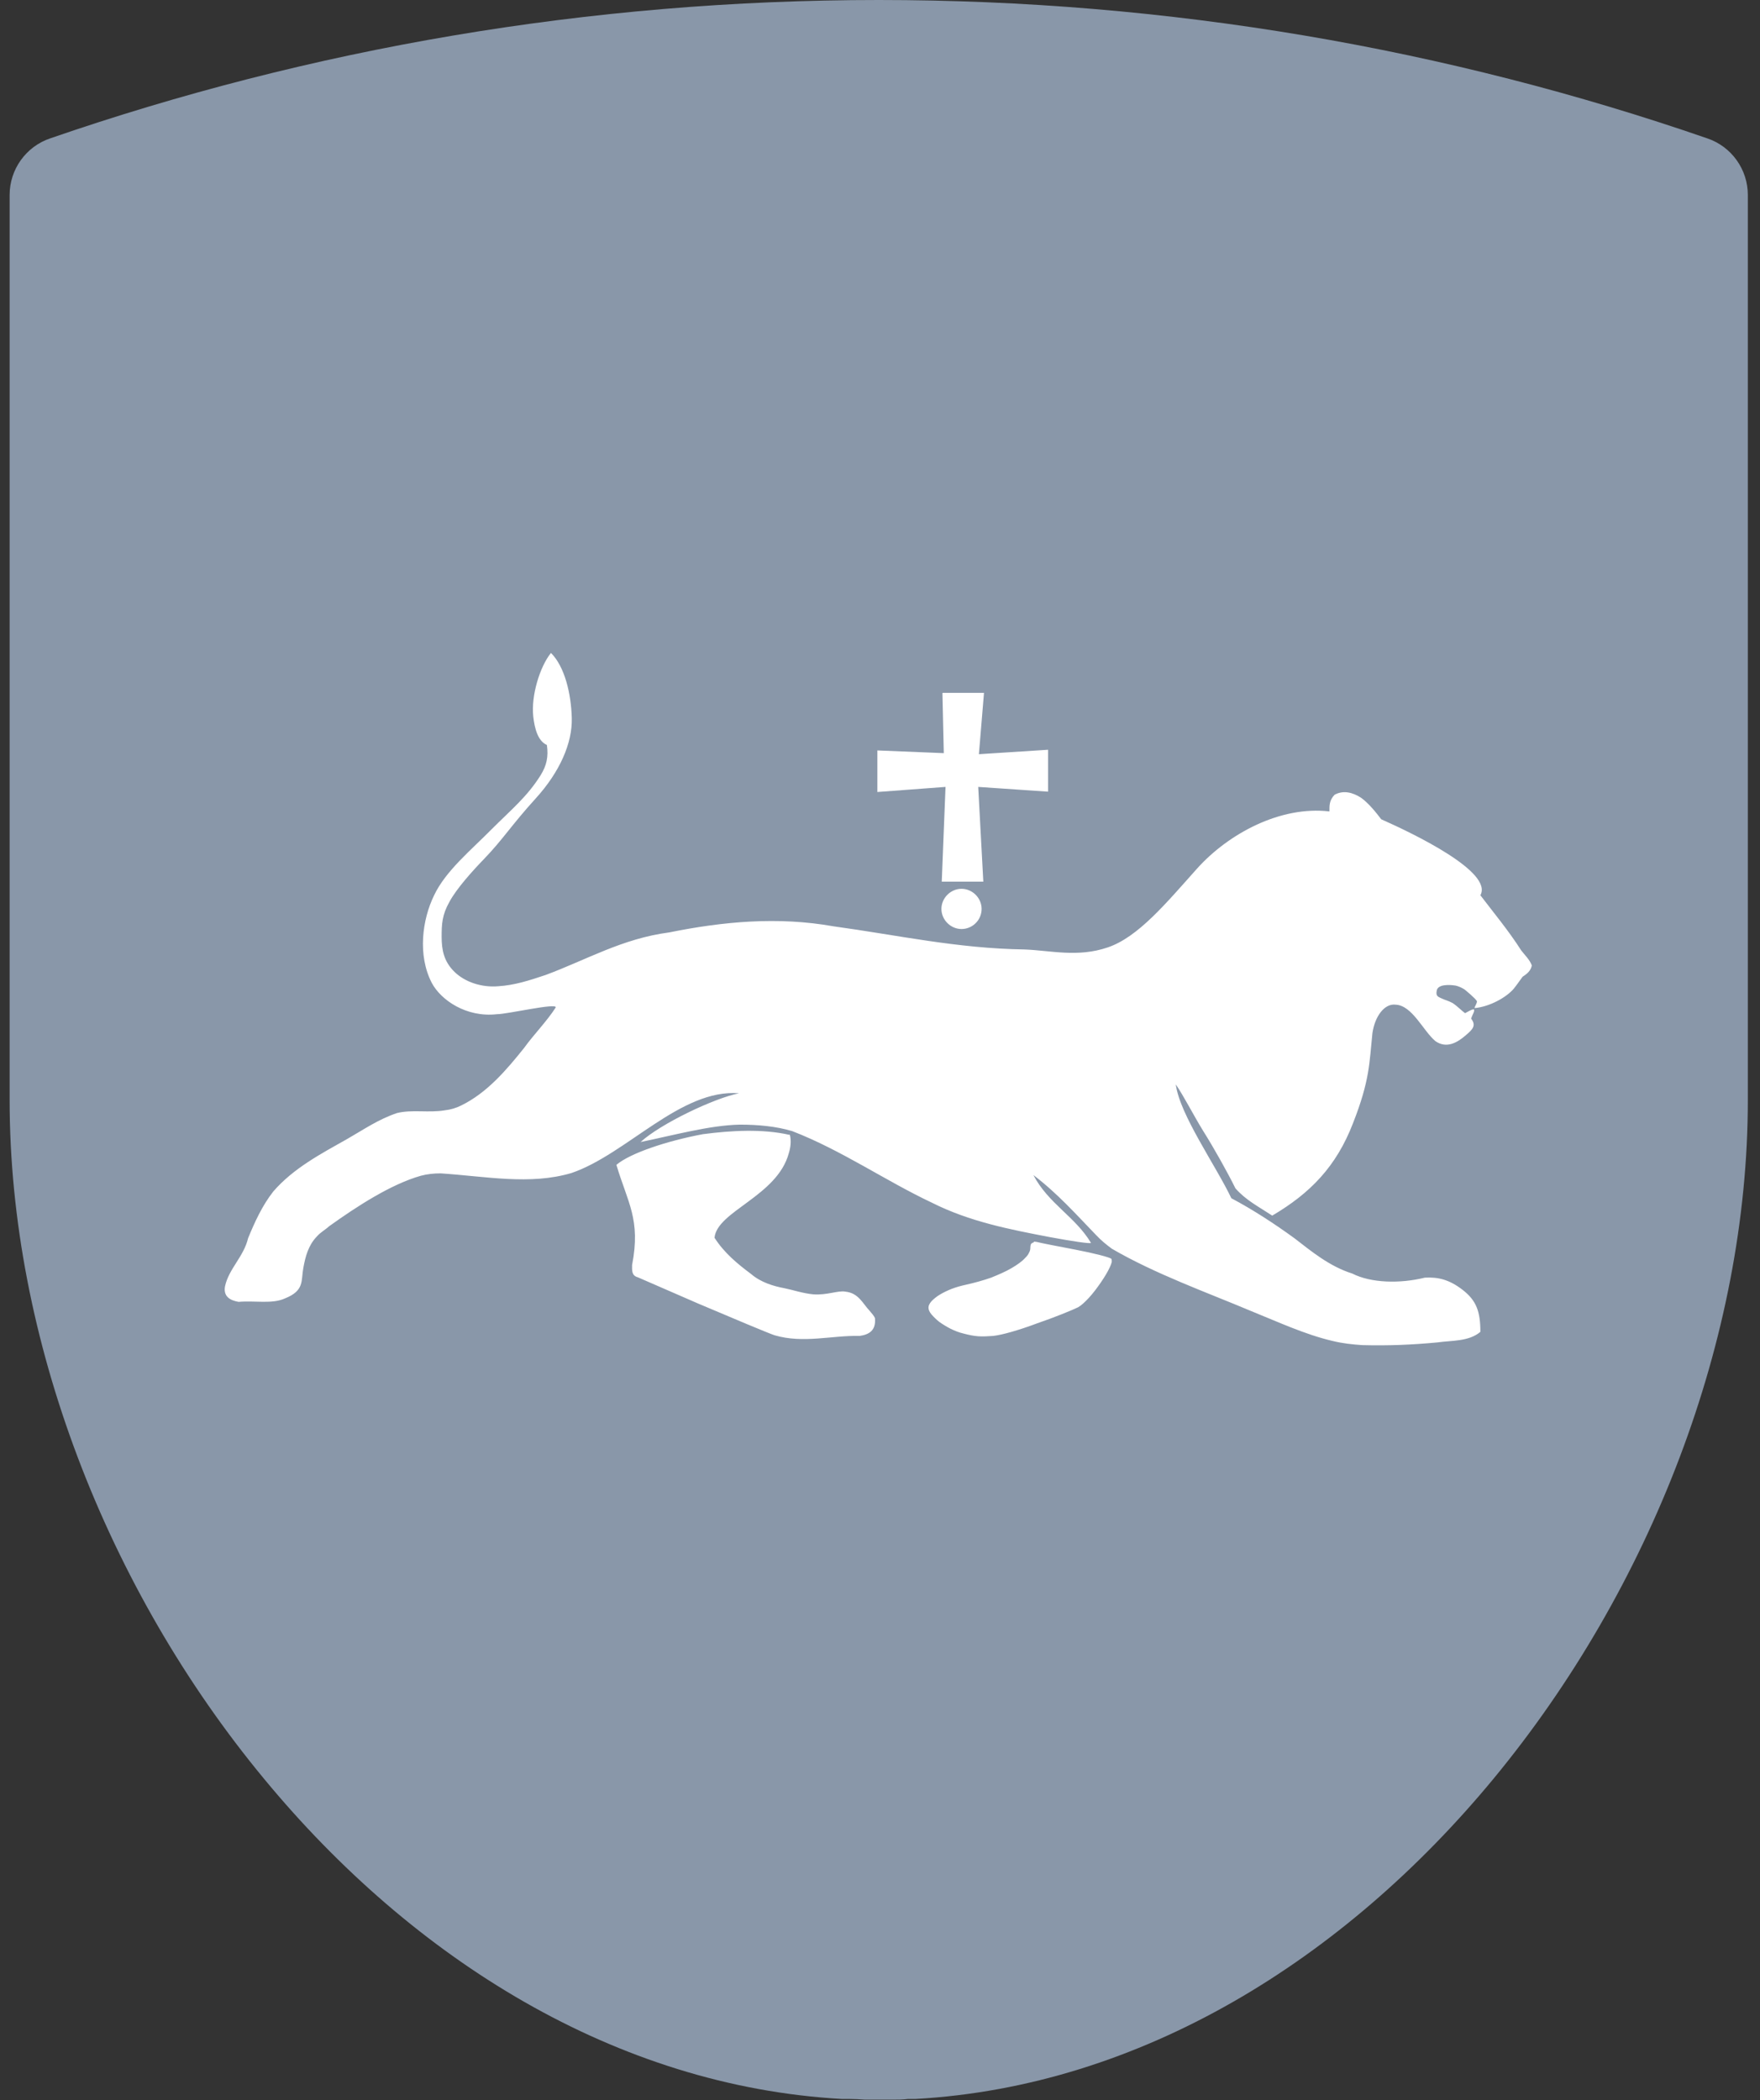 <svg width="57" height="68" viewBox="0 0 57 68" fill="none" xmlns="http://www.w3.org/2000/svg">
<rect x="0" y="0" width="57" height="68" fill="#333333" stroke="none"/>
<g clip-path="url(#clip0_8563_25880)">
<path d="M55.293 4.48C46.896 1.578 37.86 0 28.459 0C19.059 0 10.033 1.578 1.625 4.48C0.842 4.744 0.312 5.484 0.312 6.311V35.616C0.312 43.34 3.457 51.439 8.555 57.595C13.387 63.443 19.963 67.548 27.268 67.956C27.268 67.956 27.367 67.956 27.51 67.956C27.676 67.956 27.852 67.967 28.018 67.978C28.183 67.978 28.338 67.978 28.459 67.978C28.581 67.978 28.735 67.978 28.901 67.978C29.066 67.978 29.243 67.978 29.408 67.956C29.552 67.956 29.651 67.956 29.651 67.956C36.944 67.548 43.531 63.443 48.364 57.595C53.461 51.428 56.606 43.34 56.606 35.616V6.311C56.606 5.484 56.076 4.744 55.293 4.48Z" fill="#8997A9"/>
<path d="M33.49 40.218C33.49 40.218 33.424 40.24 33.402 40.262C33.38 40.284 33.369 40.339 33.369 40.394C33.369 40.449 33.358 40.505 33.325 40.56C33.303 40.615 33.259 40.67 33.203 40.725C33.104 40.836 32.95 40.946 32.762 41.056C32.575 41.167 32.343 41.266 32.1 41.365C31.846 41.453 31.57 41.531 31.273 41.597C31.118 41.63 30.964 41.674 30.82 41.729C30.677 41.785 30.544 41.851 30.434 41.917C30.324 41.983 30.235 42.06 30.169 42.127C30.103 42.204 30.07 42.27 30.07 42.336C30.07 42.402 30.103 42.48 30.169 42.557C30.235 42.634 30.324 42.722 30.423 42.8C30.533 42.877 30.655 42.954 30.787 43.02C30.919 43.086 31.063 43.142 31.206 43.175C31.372 43.219 31.526 43.252 31.681 43.263C31.835 43.274 31.99 43.263 32.166 43.252C32.343 43.23 32.53 43.186 32.762 43.12C32.994 43.053 33.27 42.965 33.59 42.844C34.141 42.656 34.737 42.413 34.914 42.325C35.013 42.27 35.134 42.16 35.267 42.016C35.399 41.873 35.532 41.696 35.653 41.52C35.774 41.343 35.874 41.178 35.94 41.034C35.973 40.968 35.995 40.902 36.006 40.858C36.006 40.813 36.006 40.78 35.995 40.758C35.94 40.703 35.41 40.571 34.836 40.46C34.252 40.35 33.689 40.24 33.568 40.207C33.534 40.207 33.501 40.196 33.479 40.196M25.579 36.731C25.634 36.941 25.601 37.161 25.546 37.338C25.171 38.728 23.218 39.214 23.141 40.074C23.45 40.56 23.891 40.924 24.321 41.244C24.641 41.52 25.05 41.641 25.403 41.707C25.678 41.762 25.998 41.873 26.34 41.906C26.782 41.939 27.146 41.773 27.378 41.818C27.808 41.862 27.94 42.204 28.161 42.435C28.238 42.524 28.305 42.601 28.338 42.678C28.371 43.075 28.15 43.208 27.841 43.252C26.936 43.23 26.021 43.506 25.083 43.23C24.884 43.164 23.781 42.7 22.611 42.204L20.658 41.354C20.449 41.299 20.471 41.123 20.471 40.957C20.758 39.478 20.327 38.938 19.963 37.713C20.404 37.338 21.585 36.941 22.766 36.72C23.692 36.599 24.697 36.544 25.568 36.742M30.522 22.443L30.566 24.384L28.415 24.296V25.642L30.622 25.477L30.5 28.544H31.846L31.681 25.477L33.943 25.631V24.274L31.703 24.418L31.868 22.432H30.533L30.522 22.443ZM17.834 21.152C17.492 21.582 17.194 22.509 17.271 23.204C17.315 23.579 17.414 23.987 17.712 24.12C17.767 24.506 17.701 24.782 17.514 25.091C17.072 25.797 16.565 26.205 15.914 26.856C15.274 27.507 14.435 28.191 14.06 28.985C13.674 29.769 13.52 30.927 13.983 31.821C14.281 32.384 15.108 32.947 16.09 32.836C16.432 32.836 18.032 32.461 17.999 32.616C17.701 33.079 17.282 33.498 16.973 33.929C16.399 34.646 15.77 35.385 14.932 35.793C14.777 35.87 14.601 35.926 14.402 35.948C13.873 36.036 13.354 35.915 12.857 36.036C12.24 36.246 11.787 36.566 11.247 36.874C10.386 37.36 9.503 37.823 8.852 38.574C8.488 39.037 8.245 39.578 8.036 40.085C7.892 40.692 7.407 41.078 7.286 41.652C7.23 41.983 7.462 42.104 7.727 42.149C8.257 42.104 8.819 42.226 9.227 42.038C9.867 41.785 9.746 41.465 9.823 41.056C9.889 40.681 9.989 40.317 10.254 40.041C10.375 39.898 10.529 39.821 10.662 39.699C11.556 39.059 12.659 38.342 13.63 38.066C13.839 38.011 14.049 37.989 14.27 37.989C15.759 38.088 17.161 38.375 18.507 37.978C20.294 37.371 22.049 35.242 23.935 35.396C23.141 35.55 21.398 36.378 20.747 36.974C21.828 36.753 22.975 36.433 23.957 36.411C24.553 36.411 25.138 36.466 25.657 36.621C27.256 37.239 28.68 38.232 30.18 38.938C31.405 39.556 32.729 39.809 33.998 40.052C34.715 40.185 35.3 40.273 35.333 40.24C34.825 39.39 33.954 38.971 33.468 38.044C34.252 38.64 34.858 39.324 35.498 39.986C35.664 40.163 35.829 40.295 36.006 40.427C37.407 41.244 39.106 41.851 40.464 42.424C41.368 42.788 42.262 43.208 43.167 43.417C43.487 43.495 43.796 43.528 44.127 43.55C44.965 43.572 45.738 43.539 46.554 43.462C47.007 43.395 47.569 43.44 47.944 43.12C47.944 42.458 47.812 42.104 47.371 41.762C46.929 41.42 46.565 41.343 46.146 41.365C45.34 41.564 44.403 41.542 43.796 41.233C43.056 41.001 42.461 40.505 41.931 40.096C41.28 39.622 40.585 39.169 39.879 38.794C39.382 37.746 38.202 36.08 38.08 35.109C38.356 35.517 38.632 36.069 38.963 36.61C39.305 37.15 39.768 37.978 40.011 38.474C40.353 38.861 40.75 39.059 41.203 39.357C42.438 38.629 43.277 37.768 43.818 36.367C44.369 34.966 44.347 34.403 44.447 33.454C44.524 32.913 44.833 32.483 45.197 32.527C45.738 32.549 46.091 33.377 46.488 33.708C46.852 33.962 47.205 33.752 47.481 33.509C47.702 33.322 47.812 33.2 47.646 32.98C47.646 32.969 47.669 32.902 47.702 32.836C47.735 32.77 47.757 32.704 47.735 32.682C47.713 32.671 47.657 32.693 47.591 32.726C47.525 32.759 47.47 32.792 47.448 32.803C47.315 32.704 47.194 32.571 47.04 32.472C46.896 32.395 46.786 32.373 46.697 32.329C46.587 32.273 46.488 32.263 46.532 32.064C46.576 31.865 46.929 31.876 47.139 31.909C47.238 31.931 47.337 31.976 47.426 32.031C47.47 32.064 47.79 32.329 47.834 32.417C47.834 32.494 47.746 32.605 47.757 32.638C48.253 32.593 48.794 32.285 49.026 32.009C49.125 31.887 49.213 31.755 49.312 31.622C49.467 31.523 49.577 31.424 49.61 31.258C49.544 31.071 49.368 30.905 49.268 30.773C48.86 30.133 48.364 29.537 47.944 28.985C48.364 28.235 45.804 27 44.733 26.525C44.557 26.293 44.325 26.006 44.083 25.83C43.807 25.653 43.509 25.576 43.222 25.731C43.045 25.918 43.056 26.084 43.056 26.271C41.468 26.084 39.791 26.988 38.775 28.114C37.76 29.25 36.856 30.343 35.874 30.674C34.903 31.005 34.031 30.773 33.181 30.74C30.986 30.707 29.077 30.276 26.991 29.99C25.193 29.67 23.417 29.835 21.673 30.188C20.151 30.387 18.981 31.082 17.668 31.567C17.139 31.744 16.664 31.898 16.134 31.931C15.605 31.976 15.064 31.799 14.722 31.468C14.369 31.126 14.303 30.74 14.303 30.332C14.303 29.923 14.314 29.625 14.557 29.195C14.788 28.765 15.318 28.18 15.671 27.816C16.289 27.176 16.565 26.713 17.348 25.852C18.132 24.991 18.54 24.053 18.518 23.248C18.496 22.443 18.286 21.582 17.845 21.141M31.791 29.427C31.791 29.791 31.493 30.078 31.14 30.078C30.787 30.078 30.489 29.78 30.489 29.427C30.489 29.074 30.787 28.776 31.14 28.776C31.493 28.776 31.791 29.074 31.791 29.427Z" fill="white"/>
</g>
<defs>
<clipPath id="clip0_8563_25880">
<rect width="56.293" height="68" fill="white" transform="translate(0.312)"/>
</clipPath>
</defs>
</svg>
